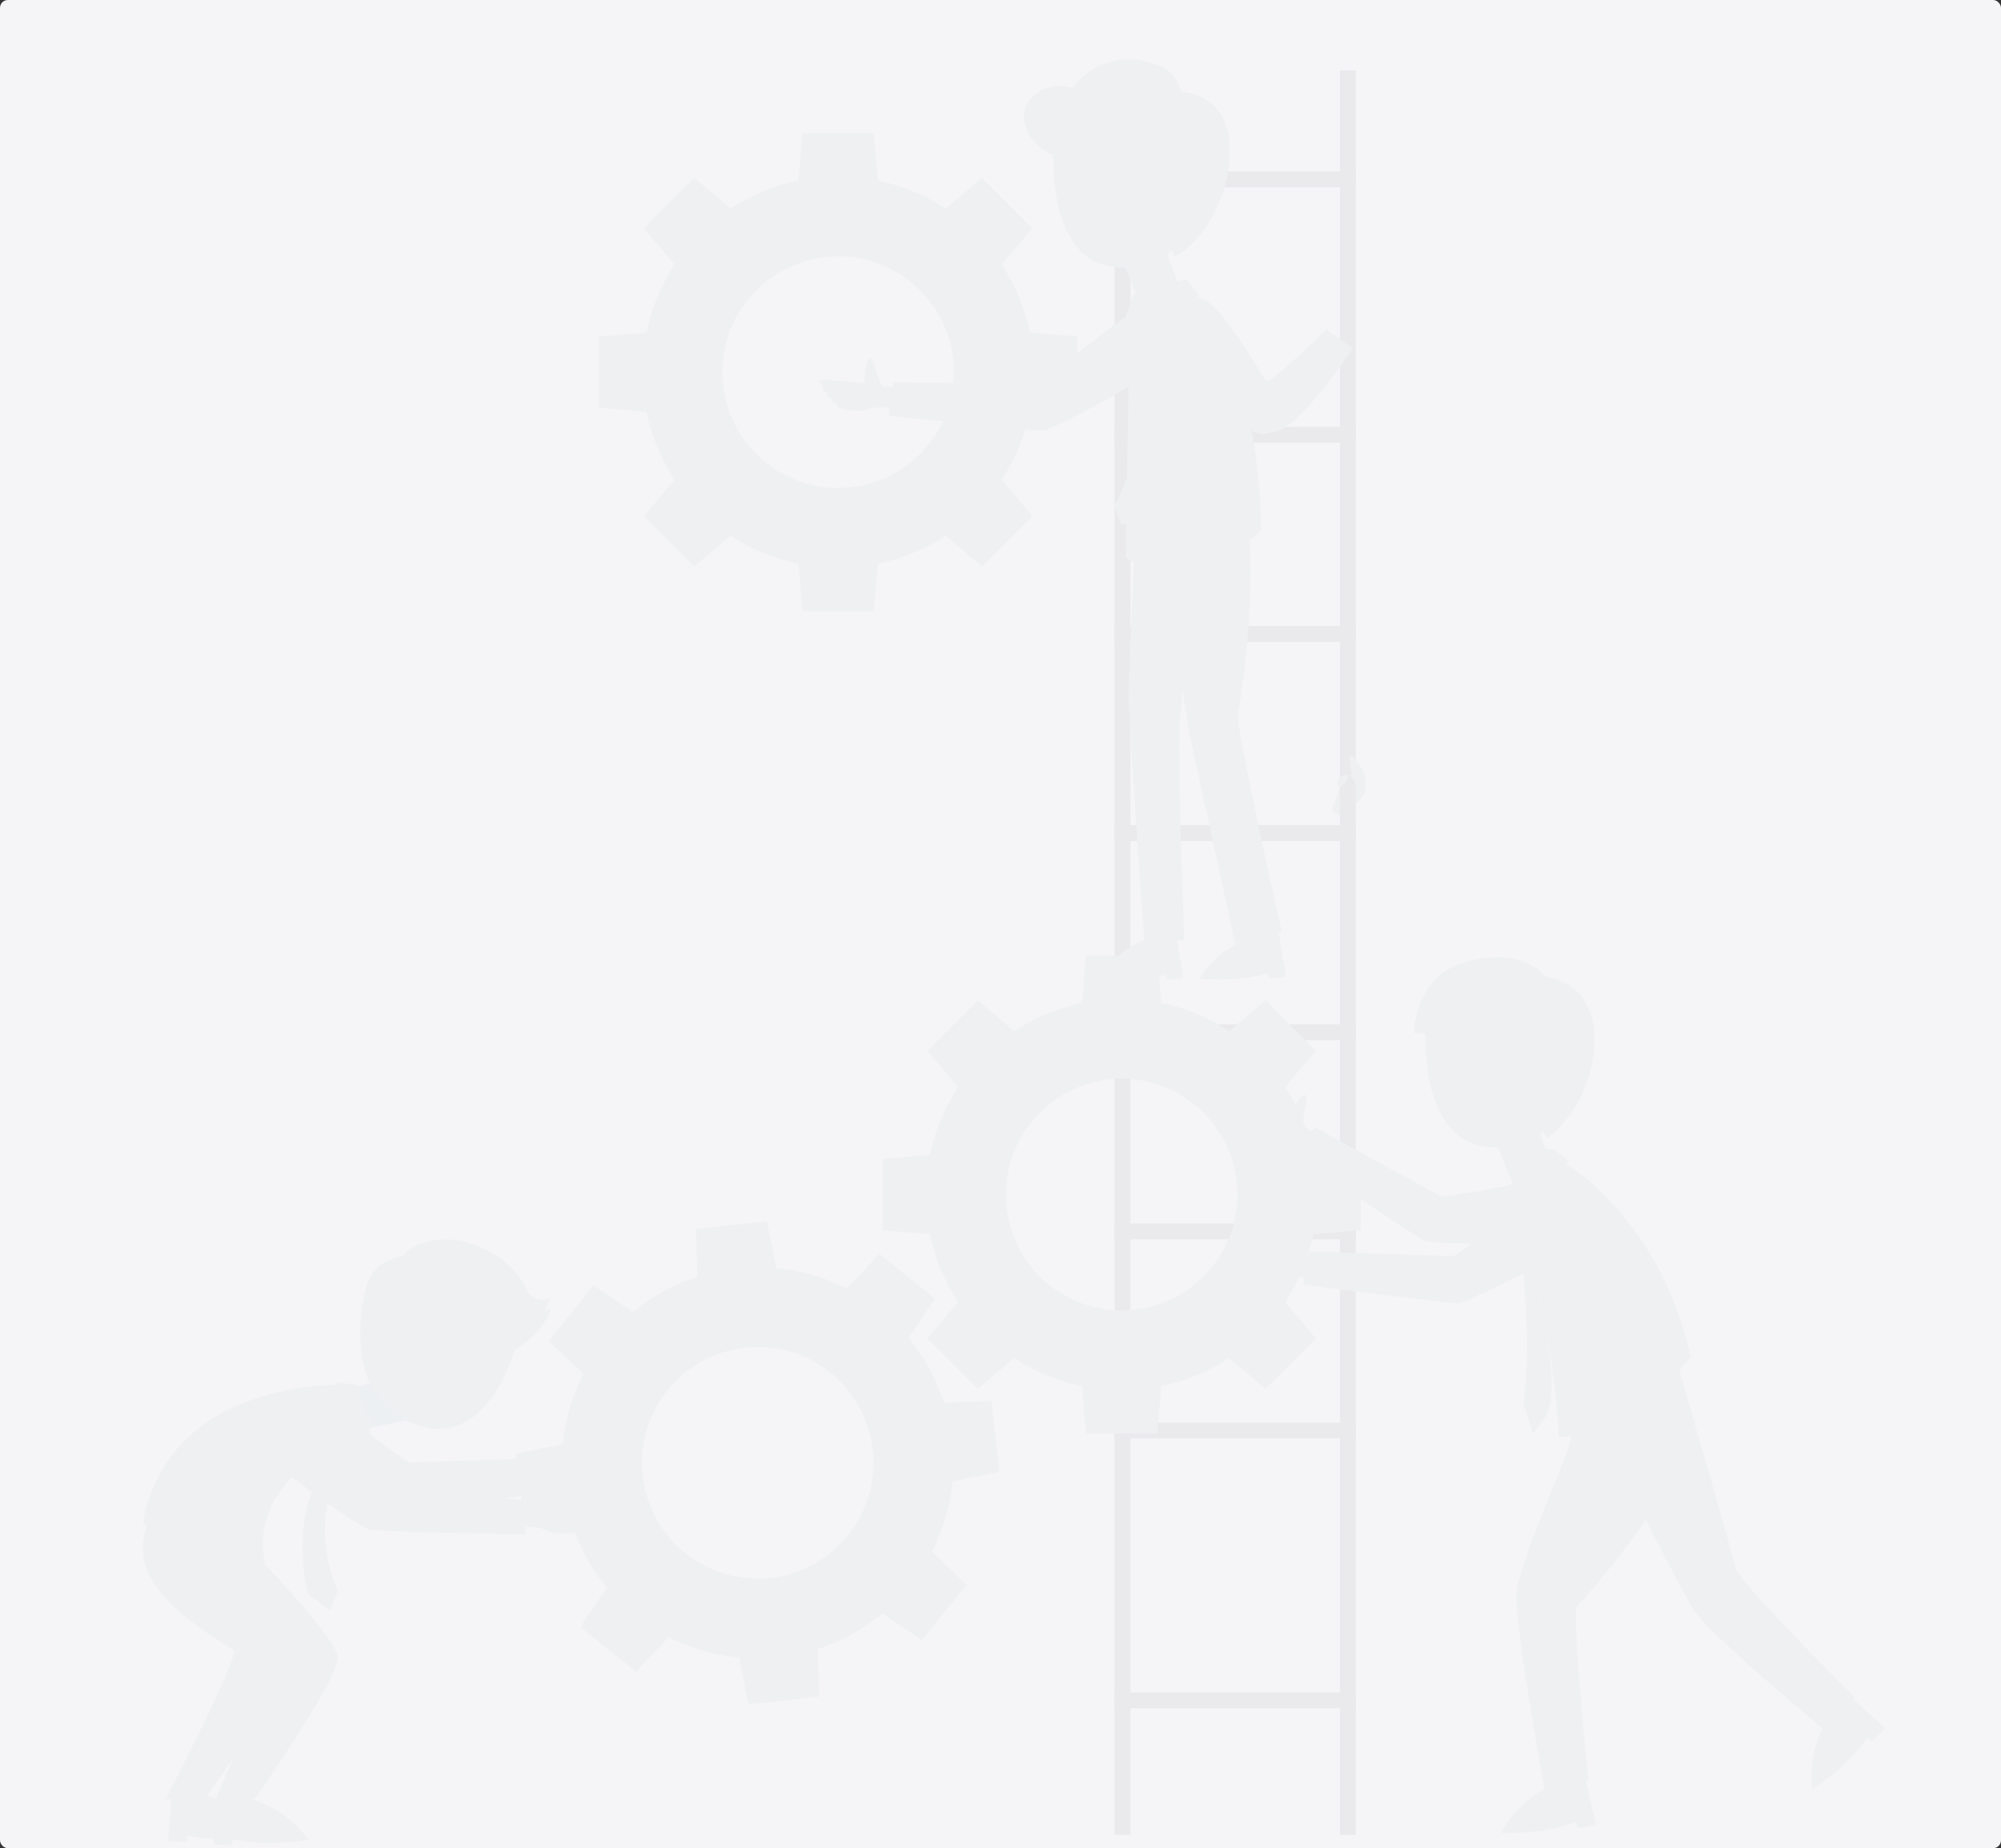 <svg xmlns="http://www.w3.org/2000/svg" xmlns:xlink="http://www.w3.org/1999/xlink" width="511" height="472" viewBox="0 0 511 472">
  <rect x="0" y="0" width="511" height="472" fill="#333333" stroke="none"/>
  <defs>
    <clipPath id="clip-path">
      <rect id="Rectangle_3828" data-name="Rectangle 3828" width="511" height="472" rx="2" transform="translate(130 140)" fill="#f5f4f6"/>
    </clipPath>
  </defs>
  <g id="Team_Enablement" data-name="Team Enablement" transform="translate(-130 -140)">
    <g id="Mask_Group_51" data-name="Mask Group 51" clip-path="url(#clip-path)">
      <rect id="Rectangle_60" data-name="Rectangle 60" width="511" height="472" rx="2" transform="translate(130 140)" fill="#f5f4f6"/>
      <g id="Group_16" data-name="Group 16" transform="translate(137 265.17)">
        <g id="Group_15" data-name="Group 15" transform="translate(29.461 10)">
          <path id="Path_4" data-name="Path 4" d="M177.086,110.029a37.448,37.448,0,0,1-1.932,5.51c-.693,1.086,2.272,1.78,2.272,1.78l3.7-2.887Z" transform="translate(128.628 -44.327)" fill="#eef0f2"/>
          <path id="Path_5" data-name="Path 5" d="M179.088,107.085a7.935,7.935,0,0,1,.239,5.205c-.714,2.37-4.865,4.981-4.865,4.981l-1.412-2.882Z" transform="translate(132.664 -45.162)" fill="#eef0f2"/>
          <g id="Group_8" data-name="Group 8" transform="translate(248.141 -117.17)">
            <g id="Group_7" data-name="Group 7" transform="translate(0.04)">
              <rect id="Rectangle_2" data-name="Rectangle 2" width="4.038" height="450.613" transform="translate(57.533)" fill="#eaeaed"/>
              <rect id="Rectangle_3" data-name="Rectangle 3" width="4.038" height="450.613" fill="#eaeaed"/>
            </g>
            <rect id="Rectangle_4" data-name="Rectangle 4" width="4.038" height="61.651" transform="translate(61.651 25.78) rotate(90)" fill="#eaeaed"/>
            <rect id="Rectangle_5" data-name="Rectangle 5" width="4.038" height="61.651" transform="translate(61.651 91.03) rotate(90)" fill="#eaeaed"/>
            <rect id="Rectangle_6" data-name="Rectangle 6" width="4.038" height="61.651" transform="translate(61.651 141.888) rotate(90)" fill="#eaeaed"/>
            <rect id="Rectangle_7" data-name="Rectangle 7" width="4.038" height="61.651" transform="translate(61.651 192.747) rotate(90)" fill="#eaeaed"/>
            <rect id="Rectangle_8" data-name="Rectangle 8" width="4.038" height="61.651" transform="translate(61.651 243.606) rotate(90)" fill="#eaeaed"/>
            <rect id="Rectangle_9" data-name="Rectangle 9" width="4.038" height="61.651" transform="translate(61.651 294.464) rotate(90)" fill="#eaeaed"/>
            <rect id="Rectangle_10" data-name="Rectangle 10" width="4.038" height="61.651" transform="translate(61.651 345.323) rotate(90)" fill="#eaeaed"/>
            <rect id="Rectangle_11" data-name="Rectangle 11" width="4.038" height="61.651" transform="translate(61.651 414.235) rotate(90)" fill="#eaeaed"/>
          </g>
          <g id="Group_1" data-name="Group 1" transform="translate(172.804 -55.838)">
            <path id="Path_6" data-name="Path 6" d="M286.022,125.905s-2.135-.285-3.158-.344-2.045-6.673-3.25-7.151-1.474,5.571-1.46,6.081c.005.208-1.718-.03-3.943-.217-3.25-.275-7.418-.565-7.561-.225-.24.575.887,1.4.887,1.4a1.117,1.117,0,0,0,.888,1.425s.04,1.531,1.063,1.589a2.222,2.222,0,0,0,1.569,1.407s-.406.777,1.226,1.331a16.614,16.614,0,0,0,6.2.308,10.268,10.268,0,0,1,7.083-.14Z" transform="translate(-266.616 -106.119)" fill="#eef0f2"/>
            <path id="Path_7" data-name="Path 7" d="M274.987,109.2c5.209-2.318,10.853,6.769,8.056,11.715s-28.8,18.034-30.8,18.408-39.948-3.665-39.948-3.665l1.341-8.471s35.513.253,36.681.223S270.405,111.24,274.987,109.2Z" transform="translate(-194.651 -108.829)" fill="#eef0f2"/>
          </g>
          <g id="Group_6" data-name="Group 6" transform="translate(225.063 -120)">
            <path id="Path_8" data-name="Path 8" d="M229.557,232.856l1.806,11.221-4.081.517-.529-1.422s-6.626,2.365-17.366,1.386a26.149,26.149,0,0,1,13.629-10.721Z" transform="translate(-190.754 -9.484)" fill="#eef0f2"/>
            <path id="Path_9" data-name="Path 9" d="M209.141,232.586l1.8,11.222-4.08.516-.529-1.421s-6.628,2.365-17.366,1.386A26.155,26.155,0,0,1,202.6,233.567Z" transform="translate(-144.13 -9.56)" fill="#eef0f2"/>
            <path id="Path_10" data-name="Path 10" d="M210.9,150.5s-2.018,42.978-2.018,46.763,3.786,59.1,4.037,61.868h10.208s-2.109-50.831-.985-58.11,1.323-42.605,1.323-42.605L219.6,145.479Z" transform="translate(-182.217 -34.271)" fill="#eef0f2"/>
            <path id="Path_11" data-name="Path 11" d="M189.758,149.623,199,207.5,210.645,261l11.9-2.9s-11.011-48.615-11.273-55.258c0,0,6.708-35.171,1.015-60.834Z" transform="translate(-156.742 -35.257)" fill="#eef0f2"/>
            <path id="Path_12" data-name="Path 12" d="M222.271,102.591l-13.422,4.038,5.138,5.72Z" transform="translate(-180.971 -46.437)" fill="#eef0f2"/>
            <g id="Group_5" data-name="Group 5" transform="translate(0)">
              <g id="Group_2" data-name="Group 2" transform="translate(24.732 46.601)">
                <path id="Path_13" data-name="Path 13" d="M219.569,95.149l5.848,16.278s-5.068,9.16-9.357,5.068l-7.212-17.543Z" transform="translate(-208.849 -95.149)" fill="#eef0f2"/>
                <path id="Path_14" data-name="Path 14" d="M224.439,99.108c-1.574,1.612-6.335,6.282-9.246,6.888l-2.9-7.044,10.72-3.8Z" transform="translate(-212.297 -95.149)" fill="#eef0f2" opacity="0.17"/>
              </g>
              <g id="Group_4" data-name="Group 4">
                <path id="Path_15" data-name="Path 15" d="M205.192,75.369s-4.094,33.721,16.762,34.5S243.786,85.5,243.786,80.047,236.834,66.4,224.327,66.4,205.192,72.447,205.192,75.369Z" transform="translate(-197.374 -56.703)" fill="#eef0f2"/>
                <path id="Path_16" data-name="Path 16" d="M230.613,87.436s-3.51,6.823-1.755,7.6a4.153,4.153,0,0,0,3.313,0Z" transform="translate(-215.926 -50.736)" fill="#eef0f2"/>
                <ellipse id="Ellipse_2" data-name="Ellipse 2" cx="2.209" cy="3.249" rx="2.209" ry="3.249" transform="translate(20.553 28.997)" fill="#eef0f2"/>
                <path id="Path_17" data-name="Path 17" d="M231.938,84.97c0,1.511.657,2.737,1.467,2.737s1.467-1.226,1.467-2.737-.657-2.737-1.467-2.737S231.938,83.458,231.938,84.97Z" transform="translate(-223.211 -52.212)" fill="#eef0f2"/>
                <path id="Path_18" data-name="Path 18" d="M219.305,88.735c0,.846,1.48,1.53,3.305,1.53s3.305-.684,3.305-1.53-1.48-1.53-3.305-1.53S219.305,87.89,219.305,88.735Z" transform="translate(-198.037 -50.802)" fill="#eef0f2"/>
                <path id="Path_19" data-name="Path 19" d="M235.068,88.734c0,.7-1.012,1.286-2.391,1.47-.288-.987-.533-1.99-.738-2.995C233.681,87.251,235.068,87.916,235.068,88.734Z" transform="translate(-223.406 -50.8)" fill="#eef0f2"/>
                <path id="Path_20" data-name="Path 20" d="M223.783,83.468c0,.493.193.892.431.892s.431-.4.431-.892-.194-.892-.431-.892S223.783,82.975,223.783,83.468Z" transform="translate(-202.515 -52.115)" fill="#eef0f2"/>
                <ellipse id="Ellipse_3" data-name="Ellipse 3" cx="0.431" cy="0.892" rx="0.431" ry="0.892" transform="translate(9.333 31.354)" fill="#eef0f2"/>
                <path id="Path_21" data-name="Path 21" d="M238.513,109.28s-3.365-10.768-3.365-16.319c0,0,4.711.365,4.879-5.118s-5.552-1.612-5.552-1.612-1.347-1.345-1.851-5.72c0,0-21.367,8.244-29.274,0s.08-17.037,9.212-14.3a17.2,17.2,0,0,1,16.194-7.235c11.524,1.347,11.276,8.244,11.276,8.244s11.1-.336,12.447,12.45S245.747,105.748,238.513,109.28Z" transform="translate(-200.121 -58.846)" fill="#eef0f2"/>
                <g id="Group_3" data-name="Group 3" transform="translate(23.786 41.745)">
                  <path id="Path_22" data-name="Path 22" d="M222.129,96.222s2.327-4.389,0-4.828-1.979,4.389-1.979,4.389Z" transform="translate(-220.131 -91.366)" fill="#eef0f2"/>
                  <path id="Path_23" data-name="Path 23" d="M221.9,95.506l.145-2.491-.729,2.389Z" transform="translate(-220.525 -90.898)" fill="#eef0f2"/>
                </g>
              </g>
            </g>
            <path id="Path_25" data-name="Path 25" d="M210.56,105.736s16.963,11.735,17.887,60.056c0,0-8.756,9.127-25.408,11.651l-1.175-6.729-1.112,6.729s-3.82-2.692-6.848-4.711l1.01-61.484,6.063.211Z" transform="translate(-167.961 -45.545)" fill="#eef0f2"/>
            <path id="Path_26" data-name="Path 26" d="M213.492,103.885l-7.227,8.464,5.208,4.711,6.393-10.6-3.317-3.87Z" transform="translate(-173.249 -46.437)" fill="#eef0f2"/>
            <path id="Path_27" data-name="Path 27" d="M222.376,111.457l-5.138-5.72-1.936,5.51,3.975,5.51Z" transform="translate(-189.36 -45.545)" fill="#eef0f2"/>
            <path id="Path_28" data-name="Path 28" d="M223.816,110.193s5.919,34.355-3.537,51.853l-4.747,1.177-1.655-5.047S223.816,141.688,223.816,110.193Z" transform="translate(-190.8 -44.28)" fill="#eef0f2"/>
            <path id="Path_29" data-name="Path 29" d="M179.755,106.562c4.291-2.329,16.6,20.023,17.678,20.919s15.376-13.122,15.376-13.122l6.728,4.748s-13.938,20.93-20.219,21.476c-1.472.127-3.245.991-5.124-.28-6.137-4.151-14.5-18.611-16.26-21.358C175.626,115.356,173.473,109.972,179.755,106.562Z" transform="translate(-135.582 -45.359)" fill="#eef0f2"/>
          </g>
          <g id="Group_14" data-name="Group 14" transform="translate(0 45.497)">
            <path id="Path_30" data-name="Path 30" d="M393.283,310.091l-.906,12.529,4.542.176.445-1.616s7.525,1.965,19.255-.148a28.916,28.916,0,0,0-16.04-10.492Z" transform="translate(-385.847 -33.071)" fill="#eef0f2"/>
            <path id="Path_31" data-name="Path 31" d="M384.491,310.754l-1.1,12.515,4.539.245.47-1.608s7.494,2.08,19.255.149a28.905,28.905,0,0,0-15.877-10.738Z" transform="translate(-365.35 -32.882)" fill="#eef0f2"/>
            <path id="Path_32" data-name="Path 32" d="M325.932,254.659s2.155-.023,3.177.044,2.843-6.373,4.1-6.7.783,5.709.707,6.214c-.031.205,1.709.18,3.941.264,3.259.125,7.431.344,7.531.7.168.6-1.051,1.279-1.051,1.279a1.117,1.117,0,0,1-1.055,1.306s-.226,1.515-1.248,1.448a2.225,2.225,0,0,1-1.729,1.205s.308.82-1.379,1.171a16.6,16.6,0,0,1-6.192-.451,10.273,10.273,0,0,0-7.014-1Z" transform="translate(-229.06 -50.688)" fill="#eef0f2"/>
            <path id="Path_33" data-name="Path 33" d="M350.039,232.52c-4.888-2.936-11.6,5.394-9.425,10.646S367,264.577,368.937,265.192s40.1,1.234,40.1,1.234l-.3-8.571s-35.279-4.08-36.436-4.252S354.338,235.1,350.039,232.52Z" transform="translate(-311.274 -55.249)" fill="#eef0f2"/>
            <g id="Group_9" data-name="Group 9" transform="translate(282.674 97.884)">
              <path id="Path_34" data-name="Path 34" d="M199.765,181.4s-1.745-1.266-2.616-1.8,1.371-6.843.539-7.837-3.943,4.2-4.175,4.657c-.094.185-1.5-.842-3.366-2.064-2.73-1.786-6.259-4.022-6.547-3.789-.485.39.117,1.65.117,1.65a1.116,1.116,0,0,0,.105,1.675s-.693,1.367.178,1.9a2.223,2.223,0,0,0,.712,1.983s-.725.492.447,1.754a16.562,16.562,0,0,0,5.311,3.217,10.273,10.273,0,0,1,6.3,3.243Z" transform="translate(-183.373 -170.542)" fill="#eef0f2"/>
              <path id="Path_35" data-name="Path 35" d="M198.463,191.184c5.685.435,6.334,11.111,1.522,14.136s-33.911,2.186-35.845,1.565-33.41-22.205-33.41-22.205l5.205-6.816s31.128,17.1,32.172,17.625S193.463,190.8,198.463,191.184Z" transform="translate(-119.234 -168.465)" fill="#eef0f2"/>
            </g>
            <path id="Path_36" data-name="Path 36" d="M186.174,194.606a49.657,49.657,0,0,1,7.2-17.359l-7.857-9.286,6.424-6.424,6.422-6.424,9.287,7.857a49.675,49.675,0,0,1,17.358-7.2l1.01-12.114h18.168l1.01,12.114a49.675,49.675,0,0,1,17.358,7.2l9.287-7.857,6.422,6.424,6.424,6.424-7.857,9.286a49.657,49.657,0,0,1,7.2,17.359l12.115,1.01v18.167l-12.115,1.01a49.65,49.65,0,0,1-7.2,17.358l7.857,9.287-6.424,6.424-6.422,6.422-9.287-7.857a49.651,49.651,0,0,1-17.358,7.2l-1.01,12.115H226.016l-1.01-12.115a49.651,49.651,0,0,1-17.358-7.2l-9.287,7.857-6.422-6.422-6.424-6.424,7.857-9.287a49.65,49.65,0,0,1-7.2-17.358l-12.115-1.01V195.616ZM235.1,234.289a29.591,29.591,0,1,0-29.59-29.59A29.591,29.591,0,0,0,235.1,234.289Z" transform="translate(14.882 -80.284)" fill="#eef0f2"/>
            <path id="Path_37" data-name="Path 37" d="M262.389,145.236a49.675,49.675,0,0,1,7.2-17.358l-7.857-9.286,6.424-6.424,6.424-6.424,9.286,7.857a49.657,49.657,0,0,1,17.359-7.2l1.01-12.115H320.4l1.01,12.115a49.651,49.651,0,0,1,17.358,7.2l9.287-7.857,6.424,6.424,6.422,6.424-7.857,9.286a49.65,49.65,0,0,1,7.2,17.358l12.115,1.01v18.168l-12.115,1.01a49.65,49.65,0,0,1-7.2,17.358l7.857,9.287-6.422,6.422-6.424,6.424-9.287-7.857a49.65,49.65,0,0,1-17.358,7.2l-1.01,12.115H302.232l-1.01-12.115a49.657,49.657,0,0,1-17.359-7.2l-9.286,7.857-6.424-6.424-6.424-6.422,7.857-9.287a49.675,49.675,0,0,1-7.2-17.358l-12.114-1.01V146.246Zm48.926,39.685a29.591,29.591,0,1,0-29.591-29.59A29.59,29.59,0,0,0,311.315,184.921Z" transform="translate(-133.736 -240.956)" fill="#eef0f2"/>
            <path id="Path_38" data-name="Path 38" d="M257.912,253.511a49.662,49.662,0,0,1,5.258-18.041l-8.825-8.373,5.683-7.086,5.683-7.087,10.09,6.8a49.678,49.678,0,0,1,16.467-9.051l-.32-12.153,9.029-.992,9.029-.994,2.329,11.933a49.666,49.666,0,0,1,18.041,5.257l8.372-8.825,7.087,5.683,7.086,5.683-6.8,10.091a49.629,49.629,0,0,1,9.051,16.467l12.154-.32.992,9.029.992,9.029-11.932,2.327a49.662,49.662,0,0,1-5.258,18.041l8.825,8.373-5.683,7.086-5.683,7.087-10.09-6.8a49.67,49.67,0,0,1-16.468,9.051l.32,12.153-9.029.994-9.029.992-2.327-11.932a49.661,49.661,0,0,1-18.041-5.258l-8.372,8.825-7.087-5.683-7.086-5.683,6.794-10.091a49.652,49.652,0,0,1-9.051-16.467l-12.153.32-.992-9.029-.992-9.029Zm52.968,34.1a29.591,29.591,0,1,0-32.647-26.181A29.592,29.592,0,0,0,310.88,287.612Z" transform="translate(-150.615 -65.285)" fill="#eef0f2"/>
            <path id="Path_39" data-name="Path 39" d="M387.98,237.913s-16.7,17.92-6.458,41.306l-2.039,4.879-5.552-4.207S365.957,251.682,387.98,237.913Z" transform="translate(-331.724 -53.546)" fill="#eef0f2"/>
            <g id="Group_11" data-name="Group 11" transform="translate(278.966 63.824)">
              <path id="Path_40" data-name="Path 40" d="M203.309,205.366s-2.128-.341-3.149-.426-1.872-6.723-3.064-7.234-1.616,5.531-1.616,6.042c0,.208-1.716-.074-3.936-.32-3.243-.357-7.4-.756-7.553-.418-.255.567.851,1.418.851,1.418a1.117,1.117,0,0,0,.851,1.447s0,1.533,1.022,1.617a2.223,2.223,0,0,0,1.531,1.447s-.426.765,1.191,1.361a16.568,16.568,0,0,0,6.191.469,10.275,10.275,0,0,1,7.085.042Z" transform="translate(-183.953 -128.784)" fill="#eef0f2"/>
              <path id="Path_41" data-name="Path 41" d="M148.745,307.046l2.762,12.254-4.465.851-.68-1.531s-7.149,3.064-19.063,2.723a28.91,28.91,0,0,1,14.3-12.765Z" transform="translate(-59.427 -97.758)" fill="#eef0f2"/>
              <path id="Path_42" data-name="Path 42" d="M79.229,290.823l9.312,8.432-3.162,3.264-1.439-.86s-4.083,6.619-14.023,13.2a28.913,28.913,0,0,1,4.347-18.666Z" transform="translate(77.452 -102.36)" fill="#eef0f2"/>
              <path id="Path_43" data-name="Path 43" d="M97.187,225s14.221,49.092,15,52.692,30.408,32.969,30.408,32.969l-8.058,8.056s-29.765-24.689-33.265-30.667-24.1-45.332-25.4-52.35S88.336,217.962,97.187,225Z" transform="translate(15.619 -121.685)" fill="#eef0f2"/>
              <path id="Path_44" data-name="Path 44" d="M148.027,221.529s7.192,17.087,3.248,28.943-24.17,35.916-25.914,36.962,2.8,44.634,2.8,44.634l-11.165,2.445s-7.918-42.9-7.1-50.567,12.466-33.475,13.512-37.659,1.954-11.159,1.954-11.159Z" transform="translate(-37.959 -122.017)" fill="#eef0f2"/>
              <path id="Path_45" data-name="Path 45" d="M140.912,182.179h-5.263l3.606,3.411Z" transform="translate(-59.548 -133.18)" fill="#eef0f2"/>
              <path id="Path_46" data-name="Path 46" d="M143.348,189.392l-.585,4.667,2.758-1.274Z" transform="translate(-73.29 -131.134)" fill="#eef0f2"/>
              <path id="Path_47" data-name="Path 47" d="M145.307,177.015l5.847,16.277s-5.068,9.162-9.355,5.069l-7.213-17.543Z" transform="translate(-68.427 -134.645)" fill="#eef0f2"/>
              <path id="Path_48" data-name="Path 48" d="M150.176,180.974c-1.574,1.612-6.335,6.282-9.246,6.888l-2.9-7.044,10.721-3.8Z" transform="translate(-71.875 -134.645)" fill="#eef0f2" opacity="0.17"/>
              <g id="Group_10" data-name="Group 10" transform="translate(45.694)">
                <path id="Path_49" data-name="Path 49" d="M131.115,156.9s-4.094,33.721,16.764,34.5,21.83-24.366,21.83-29.822-6.952-13.644-19.459-13.644S131.115,153.983,131.115,156.9Z" transform="translate(-127.802 -142.893)" fill="#eef0f2"/>
                <path id="Path_50" data-name="Path 50" d="M153.07,158.214s-12.67,6.823-25.534,5.068c0,0,.109-14.223,12.766-17.932,15.3-4.484,20.76,3.7,20.76,3.7s8.186.194,11.5,9.355-1.365,24.754-11.11,31.772a34.453,34.453,0,0,1-3.119-14.034s7.049-2.108,6.042-8.827c-.779-5.208-7.017-2.339-7.017,1.615C157.358,168.936,153.46,165.816,153.07,158.214Z" transform="translate(-127.536 -144.008)" fill="#eef0f2"/>
                <path id="Path_51" data-name="Path 51" d="M156.535,168.972s-3.508,6.821-1.755,7.6a4.157,4.157,0,0,0,3.314,0Z" transform="translate(-146.352 -136.927)" fill="#eef0f2"/>
                <ellipse id="Ellipse_4" data-name="Ellipse 4" cx="2.209" cy="3.249" rx="2.209" ry="3.249" transform="translate(16.048 24.342)" fill="#eef0f2"/>
                <path id="Path_52" data-name="Path 52" d="M157.861,166.5c0,1.512.656,2.738,1.467,2.738s1.466-1.226,1.466-2.738-.656-2.737-1.466-2.737S157.861,164.994,157.861,166.5Z" transform="translate(-153.638 -138.403)" fill="#eef0f2"/>
                <path id="Path_53" data-name="Path 53" d="M158.553,174.359s-6.375,3.119-12.608,2.436c0,0,2.831,5.458,7.9,4.191S158.553,174.359,158.553,174.359Z" transform="translate(-136.105 -135.399)" fill="#eef0f2"/>
                <path id="Path_54" data-name="Path 54" d="M145.228,170.271c0,.845,1.48,1.53,3.305,1.53s3.305-.685,3.305-1.53-1.48-1.53-3.305-1.53S145.228,169.426,145.228,170.271Z" transform="translate(-128.466 -136.992)" fill="#eef0f2"/>
                <path id="Path_55" data-name="Path 55" d="M160.991,170.27c0,.7-1.01,1.286-2.39,1.47-.288-.987-.534-1.99-.739-3C159.6,168.786,160.991,169.453,160.991,170.27Z" transform="translate(-153.834 -136.991)" fill="#eef0f2"/>
                <path id="Path_56" data-name="Path 56" d="M149.706,165c0,.493.194.892.431.892s.431-.4.431-.892-.193-.892-.431-.892S149.706,164.511,149.706,165Z" transform="translate(-132.944 -138.305)" fill="#eef0f2"/>
                <ellipse id="Ellipse_5" data-name="Ellipse 5" cx="0.431" cy="0.892" rx="0.431" ry="0.892" transform="translate(4.828 26.698)" fill="#eef0f2"/>
                <path id="Path_57" data-name="Path 57" d="M146.771,176.761a26.363,26.363,0,0,0,10.583-2.037,1.843,1.843,0,0,1-.908,2.021,31.794,31.794,0,0,1-7.735,1.4A1.84,1.84,0,0,1,146.771,176.761Z" transform="translate(-135.98 -135.295)" fill="#eef0f2"/>
              </g>
              <path id="Path_58" data-name="Path 58" d="M119.2,183.318s26.9,13.385,35.476,51.588c0,0-14.945,18.712-33.591,20.531a251.712,251.712,0,0,0-12.67-64.323Z" transform="translate(-38.36 -132.857)" fill="#eef0f2"/>
              <path id="Path_59" data-name="Path 59" d="M143.993,182.179l-11.305,9.259,2.989,4.667,12.117-10.9Z" transform="translate(-62.63 -133.18)" fill="#eef0f2"/>
              <path id="Path_60" data-name="Path 60" d="M136.114,189.771s15.009,46.247,9.162,58.285l-3.314,4.6-2.4-7.612S142.936,223.272,136.114,189.771Z" transform="translate(-65.861 -131.027)" fill="#eef0f2"/>
              <path id="Path_61" data-name="Path 61" d="M192.786,189.844c5.268-2.182,10.675,7.047,7.751,11.92s-29.255,17.285-31.263,17.607-39.839-4.694-39.839-4.694l1.558-8.434s35.495,1.169,36.664,1.169S188.153,191.764,192.786,189.844Z" transform="translate(-112.019 -131.099)" fill="#eef0f2"/>
            </g>
            <g id="Group_13" data-name="Group 13" transform="translate(0 135.888)">
              <path id="Path_62" data-name="Path 62" d="M405.682,281.916c.268,3.819-17.559,37.989-17.559,37.989h9.963s20.712-29.188,20.45-33.645S405.682,281.916,405.682,281.916Z" transform="translate(-382.303 -176.951)" fill="#eef0f2"/>
              <path id="Path_63" data-name="Path 63" d="M406.447,264.92s20.1,21.018,20.887,26S406.1,327.4,406.1,327.4h-9.963s12.584-28.358,12.584-32.16-40.84-18.647-29.014-39.763Z" transform="translate(-377.556 -184.45)" fill="#eef0f2"/>
              <path id="Path_64" data-name="Path 64" d="M372.646,229.122l3.407,12.076-4.982,4.719v-6.292Z" transform="translate(-317.93 -191.928)" fill="#eef0f2"/>
              <path id="Path_65" data-name="Path 65" d="M382.22,227.467l-16.738,4.356s-4.7,9.353,1.094,10.584l18.553-3.943Z" transform="translate(-317.52 -192.397)" fill="#eef0f2"/>
              <path id="Path_66" data-name="Path 66" d="M376.848,238.463l-8.327,1.77a34.612,34.612,0,0,1-4.839-10.1l10.258-2.669Z" transform="translate(-309.239 -192.397)" fill="#eef0f2" opacity="0.2"/>
              <path id="Path_67" data-name="Path 67" d="M380.894,218.5s-5.454,33.527-25.7,28.471S341,217.488,342.523,212.246s10.476-11.171,22.489-7.689S381.708,215.688,380.894,218.5Z" transform="translate(-283.605 -199.192)" fill="#eef0f2"/>
              <path id="Path_68" data-name="Path 68" d="M352.8,227.189s1.471,7.529-.431,7.789a4.149,4.149,0,0,1-3.182-.923Z" transform="translate(-267.127 -192.476)" fill="#eef0f2"/>
              <path id="Path_69" data-name="Path 69" d="M357.317,223.423c-.5,1.723-1.855,2.845-3.027,2.5s-1.716-2.012-1.217-3.734,1.854-2.846,3.026-2.506S357.816,221.7,357.317,223.423Z" transform="translate(-276.038 -194.621)" fill="#eef0f2"/>
              <path id="Path_70" data-name="Path 70" d="M347.157,226.209c-.421,1.452-1.393,2.445-2.172,2.219s-1.068-1.585-.647-3.036,1.393-2.447,2.171-2.221S347.577,224.757,347.157,226.209Z" transform="translate(-254.663 -193.625)" fill="#eef0f2"/>
              <path id="Path_71" data-name="Path 71" d="M361.157,227.271c-.236.811-1.847,1.058-3.6.549s-2.985-1.578-2.75-2.389,1.847-1.058,3.6-.551S361.392,226.46,361.157,227.271Z" transform="translate(-282.147 -193.206)" fill="#eef0f2"/>
              <path id="Path_72" data-name="Path 72" d="M344.969,228.948c-.2.67.612,1.516,1.887,2.077.552-.869,1.067-1.764,1.544-2.671C346.714,227.908,345.2,228.162,344.969,228.948Z" transform="translate(-256.734 -192.208)" fill="#eef0f2"/>
              <path id="Path_73" data-name="Path 73" d="M354.217,221.979c-.136.474-.434.8-.662.737s-.3-.5-.166-.977.434-.8.662-.737S354.355,221.506,354.217,221.979Z" transform="translate(-273.377 -194.234)" fill="#eef0f2"/>
              <path id="Path_74" data-name="Path 74" d="M345.48,225.235c-.137.472-.434.8-.662.737s-.3-.5-.166-.977.434-.8.662-.737S345.618,224.761,345.48,225.235Z" transform="translate(-253.425 -193.31)" fill="#eef0f2"/>
              <g id="Group_12" data-name="Group 12" transform="translate(71.22 39.429)">
                <path id="Path_75" data-name="Path 75" d="M361.541,236.537c.732,0,1.223-.044,1.289-.05a.262.262,0,0,0,.236-.285.257.257,0,0,0-.286-.237c-.053.009-5.293.469-7.809-1.793a4,4,0,0,1-1.33-3.049.262.262,0,0,0-.262-.259h0a.262.262,0,0,0-.259.264,4.509,4.509,0,0,0,1.506,3.434C356.529,236.275,359.752,236.537,361.541,236.537Z" transform="translate(-353.116 -230.863)" fill="#eef0f2"/>
              </g>
              <path id="Path_76" data-name="Path 76" d="M374.625,228.334s7.42-4.313,9.167-10.606l-1.66.961,1.66-3.583a4.7,4.7,0,0,1-6.38-2.535c-2.185-4.544-6.814-9.35-15.205-11.71s-15.384,1.72-16.168,3.608a10.742,10.742,0,0,0-9.529,8.626c-2.006,8.3-2.377,21.39,3.838,27.824a96.133,96.133,0,0,1,4.118-14.013,7.325,7.325,0,0,1,.262-7.52c2.447-4.194,4.981,1.775,4.981,1.775l3.43-8.723s8.848,12.06,22.154,11.733Z" transform="translate(-279.624 -200.147)" fill="#eef0f2"/>
              <path id="Path_77" data-name="Path 77" d="M426.552,229.142s-47.061-3.653-54.664,34.885c0,0,4.982,6.818,31.2,10.488,0,0-6.949-21.3,25.824-33.427Z" transform="translate(-371.836 -191.948)" fill="#eef0f2"/>
              <path id="Path_78" data-name="Path 78" d="M377.4,229.292l2.358,11.945-7.865,3.146V228.522Z" transform="translate(-322.68 -192.098)" fill="#eef0f2"/>
              <path id="Path_79" data-name="Path 79" d="M319.979,246.422s2.127-.341,3.149-.426,1.872-6.723,3.064-7.234,1.616,5.531,1.616,6.042c0,.208,1.716-.074,3.936-.32,3.243-.357,7.4-.756,7.553-.418.255.567-.851,1.418-.851,1.418a1.116,1.116,0,0,1-.851,1.447s0,1.533-1.022,1.617A2.223,2.223,0,0,1,335.042,250s.425.766-1.191,1.362a16.59,16.59,0,0,1-6.191.467,10.274,10.274,0,0,0-7.085.042Z" transform="translate(-215.627 -189.202)" fill="#eef0f2"/>
              <path id="Path_80" data-name="Path 80" d="M342.121,230.9c-5.268-2.184-10.675,7.046-7.752,11.919s29.256,17.285,31.263,17.607,39.84-4.694,39.84-4.694l-1.56-8.434s-35.494,1.169-36.663,1.169S346.753,232.82,342.121,230.9Z" transform="translate(-299.179 -191.516)" fill="#eef0f2"/>
            </g>
          </g>
          <path id="Path_81" data-name="Path 81" d="M176.173,112.87c.629-1.422,1.305-3.656.7-4.874a31.579,31.579,0,0,0-2.5-3.656c-.813-1.151-1.421.067-.813,1.083a1.64,1.64,0,0,0,.271,1.692s-.406.481.136,1.257a1.168,1.168,0,0,0,.135,1.549,4.9,4.9,0,0,1,1.236,2.949C175.286,113.615,176.173,112.87,176.173,112.87Z" transform="translate(134.883 -46.073)" fill="#eef0f2"/>
          <path id="Path_82" data-name="Path 82" d="M177.191,108.365s1.932-1.122,2.019-.365-1.1,2.644-2.019,2.679S176.6,108.668,177.191,108.365Z" transform="translate(128.523 -44.977)" fill="#eef0f2"/>
        </g>
      </g>
    </g>
  </g>
</svg>
